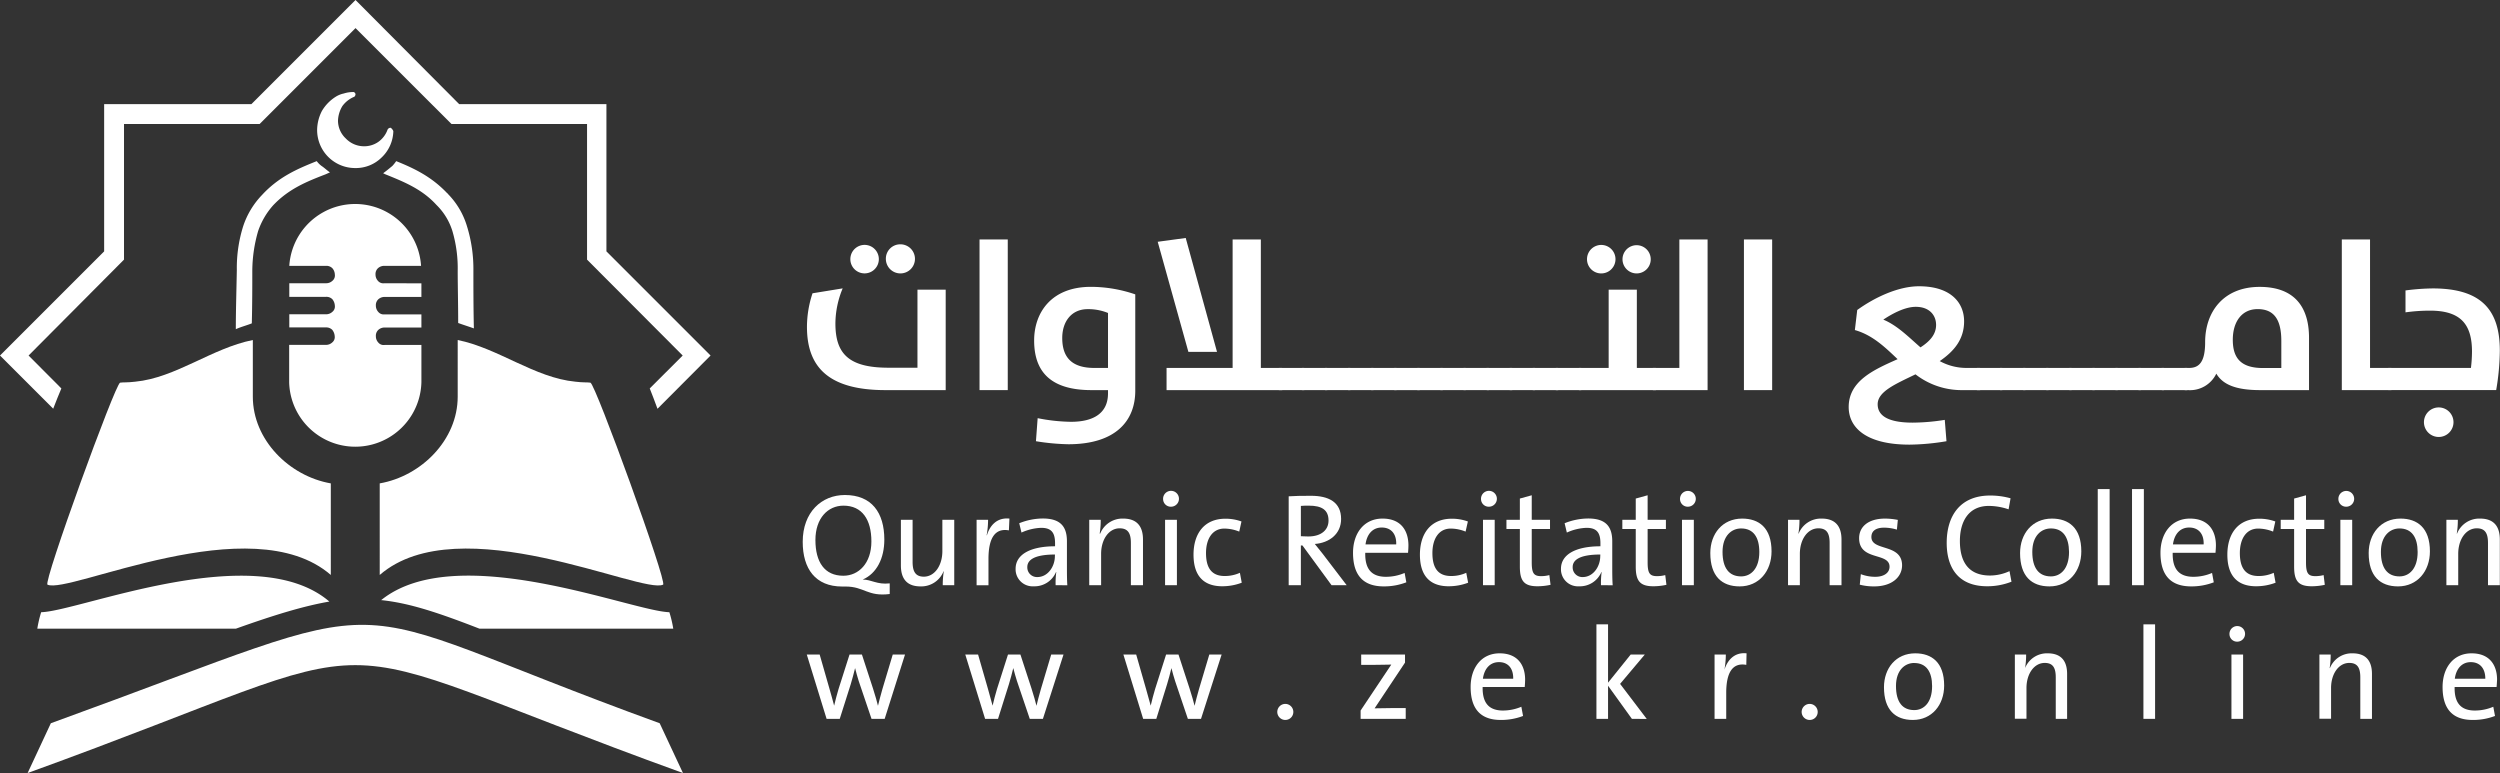 <svg xmlns="http://www.w3.org/2000/svg" viewBox="0 0 570.35 176.36"><rect x="0" y="0" width="570.35" height="176.36" fill="#333333" stroke="none"/><defs><style>.cls-1,.cls-2{fill:#fff;}.cls-1{fill-rule:evenodd;}</style></defs><g id="Layer_2" data-name="Layer 2"><g id="Layer_1-2" data-name="Layer 1"><path class="cls-1" d="M96.14,64.64v3.1h-8.4a2.12,2.12,0,0,0-1.44.55,1.83,1.83,0,0,0-.55,1.44,2.09,2.09,0,0,0,.55,1.43,1.59,1.59,0,0,0,1.44.56h8.4v3h-8.4a2.12,2.12,0,0,0-1.44.55,1.84,1.84,0,0,0-.55,1.44,2.09,2.09,0,0,0,.55,1.43,1.57,1.57,0,0,0,1.44.56h8.4v8.51a15.09,15.09,0,0,1-30.17,0V78.68h8.4a2.05,2.05,0,0,0,1.43-.56,1.55,1.55,0,0,0,.56-1.43,2.56,2.56,0,0,0-.56-1.44,1.9,1.9,0,0,0-1.43-.55H66v-3h8.4a2.1,2.1,0,0,0,1.43-.56,1.55,1.55,0,0,0,.56-1.43,2.54,2.54,0,0,0-.56-1.44,1.9,1.9,0,0,0-1.43-.55H66v-3.1h8.4a2.09,2.09,0,0,0,1.43-.55,1.56,1.56,0,0,0,.56-1.44,2.27,2.27,0,0,0-.56-1.43,1.9,1.9,0,0,0-1.43-.55H66a15.06,15.06,0,0,1,30.06,0h-8.4a2.12,2.12,0,0,0-1.44.55,1.82,1.82,0,0,0-.55,1.43,2.1,2.1,0,0,0,.55,1.44,1.58,1.58,0,0,0,1.44.55Z"/><path class="cls-2" d="M104.53,73.7c0-4.42-.11-8.61-.11-11.93a30,30,0,0,0-1.21-9.06,14.21,14.21,0,0,0-3.54-5.86l-.11-.11c-3.31-3.64-7.51-5.3-11.71-7l-.44-.22c.77-.55,1.43-1.11,2.1-1.66a9.62,9.62,0,0,0,.88-1.1c4.09,1.65,8.07,3.53,11.71,7.4.11,0,.11,0,.11.11a17.76,17.76,0,0,1,4.31,7.29A32.94,32.94,0,0,1,108,61.77c0,3.65,0,8.29.11,13.15-1.22-.44-2.32-.77-3.54-1.22M75.25,39.34l-1,.44c-4.31,1.66-8.4,3.32-11.94,7.07a17.16,17.16,0,0,0-3.42,5.86,33.16,33.16,0,0,0-1.33,9.06c0,3.32,0,7.51-.11,12-1.1.45-2.43.78-3.65,1.33,0-3.87.11-7.4.23-13.48a31.77,31.77,0,0,1,1.43-9.95,18.71,18.71,0,0,1,4.31-7.18c3.87-4.2,8.18-6,12.49-7.73a5.21,5.21,0,0,0,1.1,1.1c.67.44,1.22,1,1.88,1.44"/><path class="cls-2" d="M89.73,30.06a8.54,8.54,0,0,1-2.65,5.85,8.35,8.35,0,0,1-6,2.43,8.67,8.67,0,0,1-8.73-8.73,9.67,9.67,0,0,1,1.1-4.31,9.57,9.57,0,0,1,3.1-3.2,5.57,5.57,0,0,1,1.88-.77,6.77,6.77,0,0,1,2-.33.55.55,0,0,1,.67.55c0,.22-.22.55-.33.55a6.31,6.31,0,0,0-2.66,2.1,6.85,6.85,0,0,0-1,3.31A5.57,5.57,0,0,0,78.9,31.6,5.75,5.75,0,0,0,83,33.37a5.61,5.61,0,0,0,3.31-1,5.79,5.79,0,0,0,2.1-2.77.74.74,0,0,1,.77-.44c.45.44.56.67.56.89"/><path class="cls-1" d="M57.68,77.57c-9.39,1.88-17.57,8.62-26.85,9.51-1.77.22-2.76.11-3.43.22-1.1.22-17.57,45.52-16.57,46.08,4.75,2.32,46.52-17.91,64.64-2.21V110.28c-9.5-1.66-17.79-9.94-17.79-19.78V77.57Z"/><path class="cls-1" d="M104.42,77.57c9.29,1.88,17.57,8.62,26.86,9.51,1.76.22,2.65.11,3.42.22,1.11.22,17.57,45.52,16.58,46.08-4.76,2.32-46.52-17.91-64.65-2.21V110.28c9.51-1.66,17.79-9.94,17.79-19.78V77.57Z"/><path class="cls-1" d="M152.71,139.67a27.13,27.13,0,0,1,.89,3.76H109.4c-9.4-3.65-16-5.86-22.44-6.52,17.24-13.92,57.13,2.54,65.75,2.76"/><path class="cls-1" d="M9.39,139.67a27.21,27.21,0,0,0-.88,3.76h45.3c8.95-3.2,15.58-5.19,21.33-6.19-16.91-14.47-57,2.21-65.75,2.43"/><path class="cls-1" d="M150.5,165c-79.34-28.84-53.37-31-138.9,0L6.3,176.36c90.61-32.82,58.9-32.82,149.51,0Z"/><path class="cls-2" d="M12.16,93.26,0,81.11,23.76,57.35V23.76H57.35L81.11,0l23.65,23.76h33.59V57.35l23.76,23.76L150,93.26c-.66-1.76-1.22-3.31-1.77-4.64l7.52-7.51L133.93,59.23V28.29H103L81.11,6.41,59.23,28.29H28.29V59.23L6.52,81.11,14,88.62c-.55,1.33-1.21,2.88-1.87,4.64"/><path class="cls-2" d="M202,89c-13.27,0-17.9-5.51-17.9-14.44a24.44,24.44,0,0,1,1.27-7.65l6.88-1.12a21,21,0,0,0-1.66,8c0,6.88,3,10.1,12.09,10.1h6.63V66.09h6.44V89Zm-8-29.94a3.25,3.25,0,1,1,3.22,3.31A3.24,3.24,0,0,1,194,59.07Zm8.1,0a3.27,3.27,0,0,1,3.22-3.32,3.32,3.32,0,1,1-3.22,3.32Z"/><path class="cls-2" d="M223.47,54.63h6.44V89h-6.44Z"/><path class="cls-2" d="M236.34,100.66l.39-5.26a41,41,0,0,0,7.61.83c5.07,0,8.44-1.91,8.44-6.49V89H249c-9.51,0-13.07-4.39-13.07-11.32,0-6.38,3.95-12.24,12.93-12.24A31.31,31.31,0,0,1,259,67.16v22c0,6.73-4.34,12.19-15.27,12.19A50.89,50.89,0,0,1,236.34,100.66ZM252.78,71.4a11.91,11.91,0,0,0-4.64-.87c-3.65,0-5.8,2.78-5.8,6.58,0,4.44,2.2,6.83,7.32,6.83h3.12Z"/><path class="cls-2" d="M277.65,80.28h-6.53l-7-25.12,6.39-.87ZM266.14,89V83.94h15.07V54.63h6.44V83.94h4.87V89Z"/><path class="cls-2" d="M291.75,83.94h5.8V89h-5.8Z"/><path class="cls-2" d="M297,83.94h5.8V89H297Z"/><path class="cls-2" d="M302.28,83.94h5.8V89h-5.8Z"/><path class="cls-2" d="M307.54,83.94h5.81V89h-5.81Z"/><path class="cls-2" d="M312.81,83.94h5.8V89h-5.8Z"/><path class="cls-2" d="M318.08,83.94h5.8V89h-5.8Z"/><path class="cls-2" d="M323.34,83.94h5.81V89h-5.81Z"/><path class="cls-2" d="M328.61,83.94h5.8V89h-5.8Z"/><path class="cls-2" d="M333.88,83.94h5.8V89h-5.8Z"/><path class="cls-2" d="M339.14,83.94H345V89h-5.81Z"/><path class="cls-2" d="M344.41,83.94h5.8V89h-5.8Z"/><path class="cls-2" d="M349.68,83.94h5.8V89h-5.8Z"/><path class="cls-2" d="M354.94,83.94h5.81V89h-5.81Z"/><path class="cls-2" d="M360.21,83.94H367V66.09h6.43V83.94h4.35V89H360.21Zm1.85-24.87a3.25,3.25,0,1,1,3.22,3.31A3.24,3.24,0,0,1,362.06,59.07Zm8.1,0a3.22,3.22,0,1,1,3.22,3.31A3.23,3.23,0,0,1,370.16,59.07Z"/><path class="cls-2" d="M377.08,83.94h6.05V54.63h6.44V89H377.08Z"/><path class="cls-2" d="M397.86,54.63h6.44V89h-6.44Z"/><path class="cls-2" d="M421.76,92.86c0-6,5.8-8.53,11.16-10.92-2.92-2.78-5.75-5.51-9.75-6.64l.54-4.58c3.85-2.78,9.26-5.41,14.09-5.41,7.27,0,10.29,3.75,10.29,8s-2.44,6.92-5.56,9.07a12.69,12.69,0,0,0,6,1.56h3.22V89H447.8A17.15,17.15,0,0,1,437,85.4c-4.49,2.19-8.63,3.9-8.63,6.83,0,2.39,2,4.19,8,4.19a47.68,47.68,0,0,0,7.31-.63l.39,4.87a53.53,53.53,0,0,1-8.43.78C425.71,101.44,421.76,97.54,421.76,92.86Zm16.38-13.61c2.1-1.36,3.56-2.92,3.56-5.12S440.19,70,437.07,70c-2.63,0-5.66,1.75-7.41,2.92C432.83,74.23,435.41,76.87,438.14,79.25Z"/><path class="cls-2" d="M451,83.94h5.8V89H451Z"/><path class="cls-2" d="M456.28,83.94h5.81V89h-5.81Z"/><path class="cls-2" d="M461.55,83.94h5.8V89h-5.8Z"/><path class="cls-2" d="M466.82,83.94h5.8V89h-5.8Z"/><path class="cls-2" d="M472.08,83.94h5.81V89h-5.81Z"/><path class="cls-2" d="M477.35,83.94h5.8V89h-5.8Z"/><path class="cls-2" d="M482.62,83.94h5.8V89h-5.8Z"/><path class="cls-2" d="M487.88,83.94h5.81V89h-5.81Z"/><path class="cls-2" d="M493.15,83.94H499V89h-5.8Z"/><path class="cls-2" d="M515.63,89c-5.75,0-8.58-1.37-10-3.76A6.65,6.65,0,0,1,499.15,89h-.73V83.94h1c2.34,0,3.66-1.42,3.66-5.86,0-7,4.24-12.63,12.44-12.63,7.85,0,11.26,4.49,11.26,11.61V89Zm4.83-11.22c0-5.12-1.85-7.26-5.41-7.26s-5.66,2.82-5.66,7,1.85,6.44,6.88,6.44h4.19Z"/><path class="cls-2" d="M534.26,54.63h6.44V83.94h4.88V89H534.26Z"/><path class="cls-2" d="M544.84,83.94h18.88a32.26,32.26,0,0,0,.24-3.71c0-6.19-2.53-9.36-9.56-9.36a40.17,40.17,0,0,0-5.61.39v-5A51.84,51.84,0,0,1,555,65.8c11,0,15.31,4.82,15.31,14.19a55.58,55.58,0,0,1-.83,9H544.84ZM553,96.32a3.37,3.37,0,1,1,3.36,3.37A3.37,3.37,0,0,1,553,96.32Z"/><path class="cls-2" d="M192.91,133.81h-.78c-6.1,0-9-4.06-9-10.19,0-6.79,4.33-10.69,9.62-10.69,6.1,0,9,4,9,10.18,0,4.27-1.74,7.72-4.93,9.11,2,0,3.28,1.2,6.16.87v2.43C197.9,136.15,197.2,133.81,192.91,133.81Zm-.48-18.45c-3.52,0-6.4,2.83-6.4,7.84s2.07,8.15,6.37,8.15c3.48,0,6.4-2.83,6.4-7.82S196.69,115.36,192.43,115.36Z"/><path class="cls-2" d="M215.08,133.51a18.76,18.76,0,0,1,.24-3.16h-.06a5.47,5.47,0,0,1-5.26,3.43c-3.42,0-4.47-2.13-4.47-4.78V118.58h2.67v9.61c0,2.1.6,3.37,2.56,3.37,2.46,0,4.23-2.53,4.23-5.83v-7.15h2.71v14.93Z"/><path class="cls-2" d="M230.17,121c-3.16-.57-4.66,1.74-4.66,6.52v6H222.8V118.58h2.62a19.91,19.91,0,0,1-.33,3.54h.06c.63-2.07,2.16-4.11,5.14-3.81Z"/><path class="cls-2" d="M240.83,133.51a18.55,18.55,0,0,1,.15-3h-.06a5.32,5.32,0,0,1-5.08,3.25,3.88,3.88,0,0,1-4.14-4c0-3.21,3.27-5.13,9-5.13v-.7c0-2.37-.81-3.51-3.15-3.51a11.84,11.84,0,0,0-4.51,1.08l-.51-2.13a14.62,14.62,0,0,1,5.38-1.08c4.17,0,5.5,2,5.5,5.22v5.71c0,1.41,0,3,.09,4.3Zm-.15-7c-4.9,0-6.31,1.35-6.31,2.85a2.2,2.2,0,0,0,2.29,2.29c2.4,0,4-2.41,4-4.75Z"/><path class="cls-2" d="M258,133.51v-9.62c0-2.1-.57-3.36-2.56-3.36-2.46,0-4.23,2.52-4.23,5.83v7.15h-2.71V118.58h2.62a18.57,18.57,0,0,1-.24,3.15H251a5.47,5.47,0,0,1,5.25-3.42c3.43,0,4.51,2.13,4.51,4.77v10.43Z"/><path class="cls-2" d="M267.15,115.6a1.75,1.75,0,0,1-1.8-1.74,1.81,1.81,0,1,1,1.8,1.74Zm-1.35,17.91V118.58h2.7v14.93Z"/><path class="cls-2" d="M278.84,133.75c-3.58,0-6.55-1.71-6.55-7.21,0-4.81,2.46-8.2,7.27-8.2a10.55,10.55,0,0,1,3.67.63l-.51,2.31a9.19,9.19,0,0,0-3.4-.69c-2.7,0-4.18,2.31-4.18,5.59,0,2.91.94,5.23,4.24,5.23a8.29,8.29,0,0,0,3.49-.73l.42,2.26A12.53,12.53,0,0,1,278.84,133.75Z"/><path class="cls-2" d="M303.78,133.51l-6.64-9.07h-.36v9.07H294V113.23c1.39-.09,2.86-.12,5.08-.12,4,0,6.88,1.41,6.88,5.29,0,3.45-2.73,5.46-6,5.7.6.73,1.23,1.51,1.74,2.17l5.53,7.24Zm-5.17-18.15c-.69,0-1.29,0-1.83.06v6.91c.3,0,.9.06,1.71.06,2.91,0,4.6-1.47,4.6-3.63C303.09,116.32,301.55,115.36,298.61,115.36Z"/><path class="cls-2" d="M321.23,126.12h-9.76c-.09,3.72,1.47,5.47,4.72,5.47a10.76,10.76,0,0,0,4.26-.88l.39,2.14a14.11,14.11,0,0,1-5.16.93c-4.54,0-7-2.4-7-7.66,0-4.45,2.49-7.81,6.73-7.81s5.91,2.79,5.91,6.13C321.32,124.8,321.29,125.52,321.23,126.12Zm-6-5.77c-2,0-3.37,1.41-3.7,3.85h7C318.62,121.76,317.33,120.35,315.23,120.35Z"/><path class="cls-2" d="M330.49,133.75c-3.58,0-6.55-1.71-6.55-7.21,0-4.81,2.46-8.2,7.27-8.2a10.6,10.6,0,0,1,3.67.63l-.52,2.31a9.09,9.09,0,0,0-3.39-.69c-2.7,0-4.18,2.31-4.18,5.59,0,2.91.93,5.23,4.24,5.23a8.21,8.21,0,0,0,3.48-.73l.43,2.26A12.53,12.53,0,0,1,330.49,133.75Z"/><path class="cls-2" d="M339.68,115.6a1.75,1.75,0,0,1-1.8-1.74,1.81,1.81,0,1,1,1.8,1.74Zm-1.35,17.91V118.58H341v14.93Z"/><path class="cls-2" d="M350.74,133.75c-3.07,0-4-1.26-4-4.48v-8.59h-3.06v-2.1h3.06v-4.84l2.71-.75v5.59h4.17v2.1h-4.17v7.63c0,2.46.48,3.13,2.13,3.13a7.23,7.23,0,0,0,1.89-.24l.27,2.22A13.93,13.93,0,0,1,350.74,133.75Z"/><path class="cls-2" d="M365.25,133.51a18.55,18.55,0,0,1,.15-3h-.06a5.32,5.32,0,0,1-5.08,3.25,3.88,3.88,0,0,1-4.14-4c0-3.21,3.27-5.13,9-5.13v-.7c0-2.37-.81-3.51-3.15-3.51a11.79,11.79,0,0,0-4.51,1.08l-.51-2.13a14.62,14.62,0,0,1,5.38-1.08c4.17,0,5.49,2,5.49,5.22v5.71c0,1.41,0,3,.1,4.3Zm-.15-7c-4.9,0-6.31,1.35-6.31,2.85a2.2,2.2,0,0,0,2.29,2.29c2.4,0,4-2.41,4-4.75Z"/><path class="cls-2" d="M377.18,133.75c-3.06,0-4-1.26-4-4.48v-8.59h-3.06v-2.1h3.06v-4.84l2.71-.75v5.59h4.17v2.1h-4.17v7.63c0,2.46.48,3.13,2.13,3.13a7.23,7.23,0,0,0,1.89-.24l.27,2.22A13.93,13.93,0,0,1,377.18,133.75Z"/><path class="cls-2" d="M385.08,115.6a1.75,1.75,0,0,1-1.8-1.74,1.8,1.8,0,1,1,1.8,1.74Zm-1.35,17.91V118.58h2.7v14.93Z"/><path class="cls-2" d="M396.89,133.78c-4.09,0-6.7-2.34-6.7-7.6,0-4.39,2.76-7.87,7.27-7.87,3.82,0,6.7,2.1,6.7,7.48C404.16,130.29,401.31,133.78,396.89,133.78Zm.33-13.22c-2.16,0-4.24,1.65-4.24,5.35s1.51,5.59,4.24,5.59c2.22,0,4.15-1.75,4.15-5.56C401.37,122.54,400,120.56,397.22,120.56Z"/><path class="cls-2" d="M417.41,133.51v-9.62c0-2.1-.57-3.36-2.55-3.36-2.47,0-4.24,2.52-4.24,5.83v7.15h-2.7V118.58h2.61a18.57,18.57,0,0,1-.24,3.15h.06a5.47,5.47,0,0,1,5.26-3.42c3.42,0,4.51,2.13,4.51,4.77v10.43Z"/><path class="cls-2" d="M427.6,133.78a12.68,12.68,0,0,1-3.31-.39l.24-2.4a9.26,9.26,0,0,0,3.31.6c1.92,0,3.24-.88,3.24-2.29,0-3.36-6.94-1.26-6.94-6.52,0-2.55,2-4.47,5.95-4.47a15.64,15.64,0,0,1,2.88.3l-.21,2.22a10.18,10.18,0,0,0-2.91-.45c-2,0-2.91.84-2.91,2.13,0,3.31,7,1.41,7,6.49C433.91,131.74,431.5,133.78,427.6,133.78Z"/><path class="cls-2" d="M453.35,133.75c-6.52,0-9.23-4.15-9.23-9.89,0-6.18,3.07-10.81,9.92-10.81a17.06,17.06,0,0,1,4.65.63l-.45,2.52a14.18,14.18,0,0,0-4.5-.78c-4.63,0-6.61,3.55-6.61,8,0,5,2.16,7.88,6.88,7.88a10.69,10.69,0,0,0,4.44-1l.45,2.41A15,15,0,0,1,453.35,133.75Z"/><path class="cls-2" d="M467.56,133.78c-4.09,0-6.7-2.34-6.7-7.6,0-4.39,2.76-7.87,7.27-7.87,3.81,0,6.7,2.1,6.7,7.48C474.83,130.29,472,133.78,467.56,133.78Zm.33-13.22c-2.17,0-4.24,1.65-4.24,5.35s1.5,5.59,4.24,5.59c2.22,0,4.14-1.75,4.14-5.56C472,122.54,470.65,120.56,467.89,120.56Z"/><path class="cls-2" d="M478.58,133.51V111.58h2.71v21.93Z"/><path class="cls-2" d="M486.4,133.51V111.58h2.7v21.93Z"/><path class="cls-2" d="M505.44,126.12h-9.76c-.09,3.72,1.47,5.47,4.72,5.47a10.76,10.76,0,0,0,4.26-.88l.39,2.14a14.11,14.11,0,0,1-5.16.93c-4.54,0-7-2.4-7-7.66,0-4.45,2.49-7.81,6.73-7.81s5.92,2.79,5.92,6.13C505.54,124.8,505.5,125.52,505.44,126.12Zm-6-5.77c-2,0-3.37,1.41-3.7,3.85h7C502.83,121.76,501.54,120.35,499.44,120.35Z"/><path class="cls-2" d="M514.7,133.75c-3.58,0-6.55-1.71-6.55-7.21,0-4.81,2.46-8.2,7.27-8.2a10.6,10.6,0,0,1,3.67.63l-.51,2.31a9.19,9.19,0,0,0-3.4-.69c-2.7,0-4.18,2.31-4.18,5.59,0,2.91.94,5.23,4.24,5.23a8.29,8.29,0,0,0,3.49-.73l.42,2.26A12.53,12.53,0,0,1,514.7,133.75Z"/><path class="cls-2" d="M527.38,133.75c-3.07,0-4-1.26-4-4.48v-8.59h-3.06v-2.1h3.06v-4.84l2.71-.75v5.59h4.17v2.1h-4.17v7.63c0,2.46.48,3.13,2.13,3.13a7.23,7.23,0,0,0,1.89-.24l.27,2.22A13.93,13.93,0,0,1,527.38,133.75Z"/><path class="cls-2" d="M535.28,115.6a1.75,1.75,0,0,1-1.8-1.74,1.8,1.8,0,1,1,1.8,1.74Zm-1.35,17.91V118.58h2.7v14.93Z"/><path class="cls-2" d="M547.09,133.78c-4.09,0-6.7-2.34-6.7-7.6,0-4.39,2.76-7.87,7.27-7.87,3.81,0,6.7,2.1,6.7,7.48C554.36,130.29,551.5,133.78,547.09,133.78Zm.33-13.22c-2.16,0-4.24,1.65-4.24,5.35s1.5,5.59,4.24,5.59c2.22,0,4.14-1.75,4.14-5.56C551.56,122.54,550.18,120.56,547.42,120.56Z"/><path class="cls-2" d="M567.61,133.51v-9.62c0-2.1-.57-3.36-2.55-3.36-2.47,0-4.24,2.52-4.24,5.83v7.15h-2.7V118.58h2.61a18.57,18.57,0,0,1-.24,3.15h.06a5.47,5.47,0,0,1,5.26-3.42c3.42,0,4.5,2.13,4.5,4.77v10.43Z"/><path class="cls-2" d="M201.83,164h-3l-2.93-8.65c-.29-.92-.56-1.89-.82-2.93h0c-.3,1.3-.65,2.46-1,3.7L191.58,164h-3l-4.52-14.67H187l2.24,7.82c.38,1.36.77,2.69,1.06,3.84h0c.3-1.3.65-2.57,1-3.78l2.51-7.88h2.83l2.54,7.79c.56,1.83.86,2.77,1.12,3.9h0c.3-1.24.59-2.31,1-3.78l2.37-7.91h2.8Z"/><path class="cls-2" d="M237.93,164h-3L232,155.34c-.3-.92-.56-1.89-.83-2.93h0c-.29,1.3-.65,2.46-1,3.7L227.69,164h-2.95l-4.52-14.67h2.92l2.25,7.82c.38,1.36.76,2.69,1.06,3.84h0c.29-1.3.65-2.57,1-3.78l2.51-7.88h2.84l2.54,7.79c.56,1.83.85,2.77,1.12,3.9h0c.29-1.24.59-2.31,1-3.78l2.36-7.91h2.81Z"/><path class="cls-2" d="M274,164h-3l-2.92-8.65c-.3-.92-.56-1.89-.83-2.93h0c-.29,1.3-.65,2.46-1,3.7L263.8,164h-3l-4.51-14.67h2.92l2.24,7.82c.39,1.36.77,2.69,1.07,3.84h0c.29-1.3.65-2.57,1-3.78l2.51-7.88h2.83l2.54,7.79c.56,1.83.86,2.77,1.13,3.9h0c.29-1.24.59-2.31,1-3.78l2.36-7.91h2.81Z"/><path class="cls-2" d="M293.23,164.25a1.83,1.83,0,1,1,1.83-1.83A1.82,1.82,0,0,1,293.23,164.25Z"/><path class="cls-2" d="M310.41,164V162.1l7-10.48c-.83,0-2.27.06-3.87.06h-3v-2.36h10v1.85L313.6,161.6c.8,0,2.69-.06,4-.06h3.1V164Z"/><path class="cls-2" d="M347.85,156.73h-9.6c-.08,3.66,1.45,5.37,4.64,5.37a10.76,10.76,0,0,0,4.19-.86l.39,2.1a13.92,13.92,0,0,1-5.08.91c-4.46,0-6.88-2.36-6.88-7.52,0-4.37,2.45-7.68,6.61-7.68s5.82,2.74,5.82,6C347.94,155.43,347.91,156.14,347.85,156.73Zm-5.9-5.67c-1.92,0-3.31,1.38-3.64,3.78h6.91C345.28,152.44,344,151.06,342,151.06Z"/><path class="cls-2" d="M372.3,164l-5.44-7.56V164h-2.65V142.44h2.65v13.31l5.17-6.43h3.22l-5.64,6.7,6.08,8Z"/><path class="cls-2" d="M398.4,151.68c-3.11-.56-4.58,1.71-4.58,6.4V164h-2.66V149.32h2.57a20.14,20.14,0,0,1-.32,3.48h0c.62-2,2.13-4.05,5.05-3.75Z"/><path class="cls-2" d="M412.86,164.25a1.83,1.83,0,1,1,1.83-1.83A1.82,1.82,0,0,1,412.86,164.25Z"/><path class="cls-2" d="M436.39,164.25c-4,0-6.58-2.3-6.58-7.46,0-4.32,2.71-7.74,7.14-7.74,3.75,0,6.59,2.07,6.59,7.35C443.54,160.83,440.73,164.25,436.39,164.25Zm.33-13c-2.13,0-4.17,1.63-4.17,5.26S434,162,436.72,162c2.18,0,4.07-1.71,4.07-5.46C440.79,153.21,439.43,151.26,436.72,151.26Z"/><path class="cls-2" d="M469,164v-9.45c0-2.07-.56-3.31-2.51-3.31-2.42,0-4.17,2.48-4.17,5.73v7h-2.65V149.32h2.57a17.88,17.88,0,0,1-.24,3.09H462a5.38,5.38,0,0,1,5.16-3.36c3.37,0,4.43,2.1,4.43,4.69V164Z"/><path class="cls-2" d="M489,164V142.44h2.66V164Z"/><path class="cls-2" d="M510.41,146.39a1.73,1.73,0,0,1-1.78-1.71,1.78,1.78,0,1,1,1.78,1.71ZM509.08,164V149.32h2.66V164Z"/><path class="cls-2" d="M538.48,164v-9.45c0-2.07-.56-3.31-2.51-3.31-2.42,0-4.16,2.48-4.16,5.73v7h-2.66V149.32h2.57a18.91,18.91,0,0,1-.23,3.09h.06a5.37,5.37,0,0,1,5.16-3.36c3.37,0,4.43,2.1,4.43,4.69V164Z"/><path class="cls-2" d="M569.57,156.73H560c-.09,3.66,1.44,5.37,4.63,5.37a10.72,10.72,0,0,0,4.19-.86l.39,2.1a13.92,13.92,0,0,1-5.08.91c-4.46,0-6.88-2.36-6.88-7.52,0-4.37,2.45-7.68,6.61-7.68s5.82,2.74,5.82,6C569.66,155.43,569.63,156.14,569.57,156.73Zm-5.9-5.67c-1.92,0-3.31,1.38-3.63,3.78H567C567,152.44,565.73,151.06,563.67,151.06Z"/></g></g></svg>